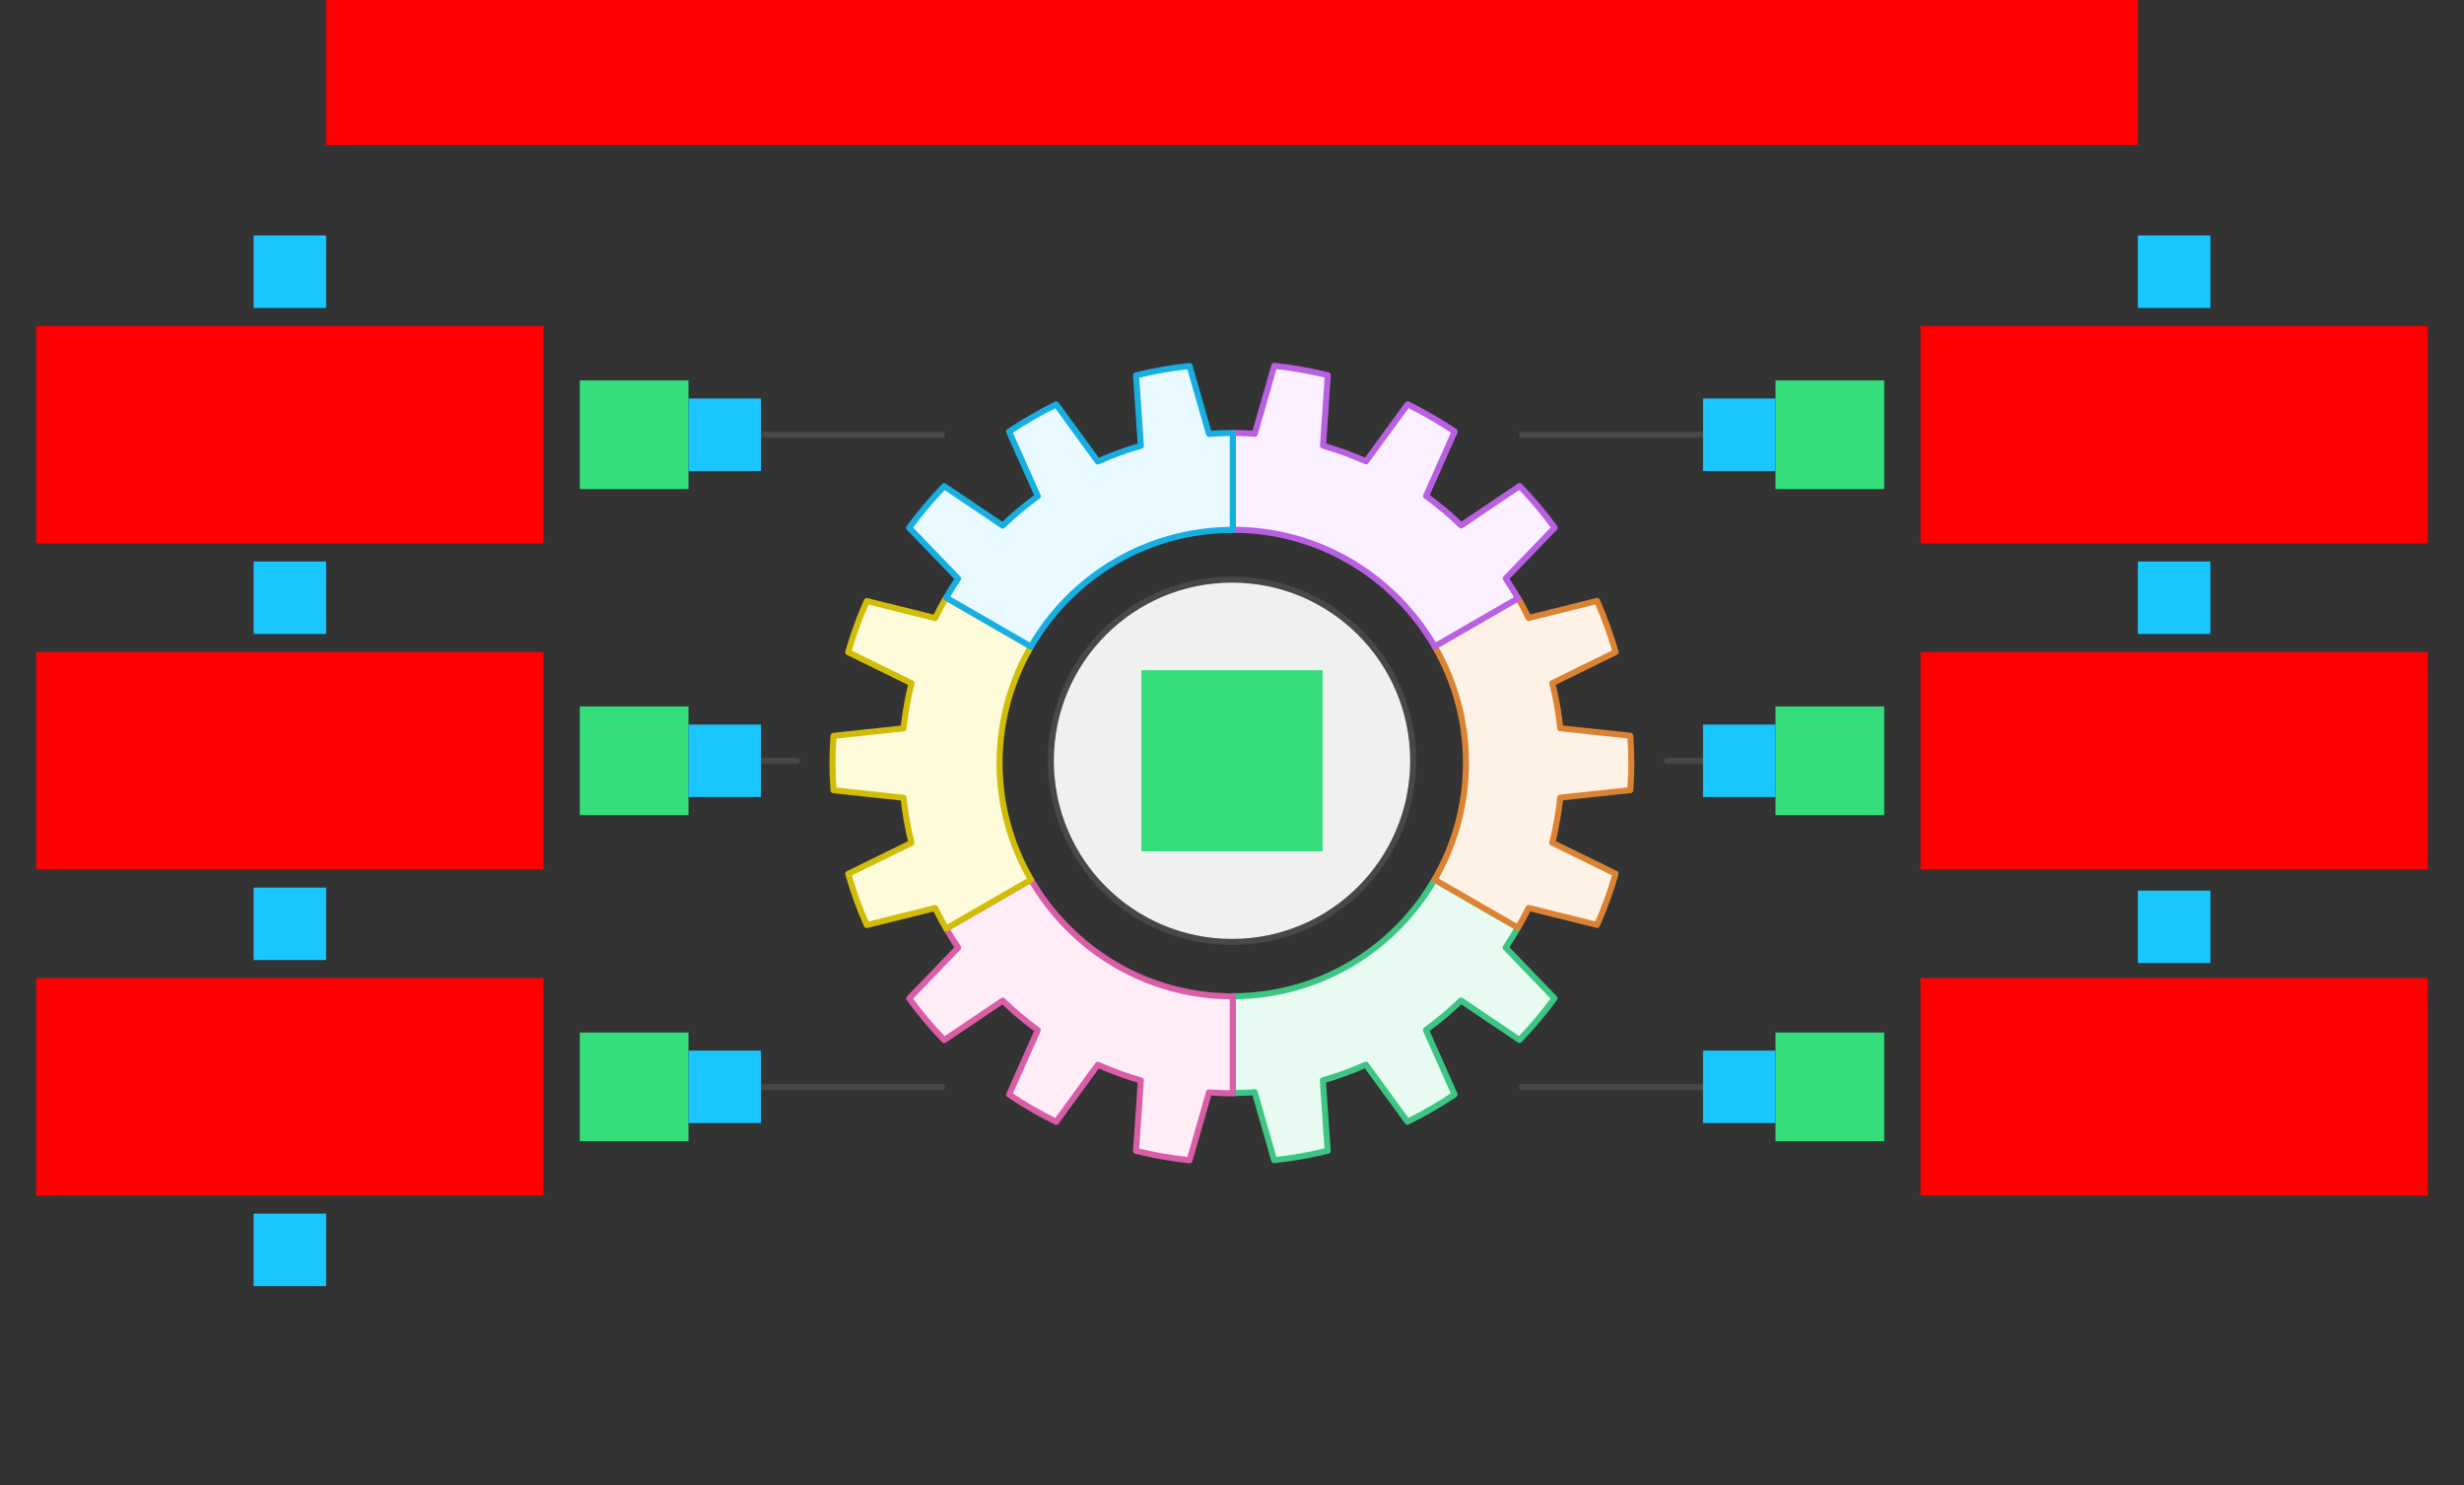 <svg xmlns="http://www.w3.org/2000/svg" width="816" height="492"><rect width="100%" height="100%" fill="#333333" stroke="none"/>    <g id="Gear-v1--family--6">        <g id="lines">            <g id="g-0">                <g id="cu">                    <g id="cu_1" >                        <path id="Vector" transform="translate(348, 192)" fill="#f0f0f0" d="M60 120 C93.137 120 120 93.137 120 60 C120 26.863 93.137 4.7684e-6 60 4.7684e-6 C26.863 4.7684e-6 0 26.863 0 60 C0 93.137 26.863 120 60 120 Z"></path>
                        <path id="Vector_1" transform="translate(348, 192)" fill="none" stroke="#484848" stroke-width="2" stroke-linejoin="round" stroke-linecap="round" stroke-miterlimit="4"  d="M 120 60 C 120 93.137 93.137 120 60 120 C 26.863 120 0 93.137 0 60 C 0 26.863 26.863 0 60 0 C 93.137 0 120 26.863 120 60 Z"></path></g></g></g>
            <g id="g-6">                <g id="cu_2">                    <g id="cu_3" >                        <path id="Vector_2" transform="translate(408.23, 291.325)" fill="#e7fbf2" d="M66.853 0 C53.508 23.1 28.596 38.659 0 38.659 L0 70.73 C2.47 70.73 4.853 70.6 7.279 70.47 L13.734 92.964 C19.757 92.314 25.692 91.273 31.455 89.843 L29.852 66.526 C34.748 65.14 39.514 63.406 44.106 61.326 L57.884 80.222 C63.3 77.578 68.499 74.544 73.482 71.207 L63.993 49.841 C68.066 46.85 71.965 43.6 75.605 40.089 L94.972 53.135 C99.131 48.8 103.03 44.206 106.583 39.352 L90.379 22.537 C91.809 20.413 93.195 18.203 94.452 15.949 L66.809 0 L66.853 0 Z"></path>
                        <path id="Vector_3" transform="translate(408.23, 291.325)" fill="none" stroke="#3cc583" stroke-width="2" stroke-linejoin="round" stroke-linecap="round" stroke-miterlimit="4"  d="M 66.853 0 C 53.508 23.1 28.596 38.659 0 38.659 L 0 70.73 C 2.47 70.73 4.853 70.6 7.279 70.47 L 13.734 92.964 C 19.757 92.314 25.692 91.273 31.455 89.843 L 29.852 66.526 C 34.748 65.14 39.514 63.406 44.106 61.326 L 57.884 80.222 C 63.3 77.578 68.499 74.544 73.482 71.207 L 63.993 49.841 C 68.066 46.85 71.965 43.6 75.605 40.089 L 94.972 53.135 C 99.131 48.8 103.03 44.206 106.583 39.352 L 90.379 22.537 C 91.809 20.413 93.195 18.203 94.452 15.949 L 66.809 0 L 66.853 0 Z"></path></g></g>
                <g id="cu_4">                    <path id="line" transform="matrix(-1, -8.742277657347586e-8, 8.742277657347586e-8, -1, 576, 360)" fill="none" stroke="#484848" stroke-width="2" stroke-linejoin="round" stroke-linecap="round" stroke-miterlimit="4"  d="M 0 0 L 72 0"></path></g></g>
            <g id="g-5">                <g id="cu_5">                    <g id="cu_6" >                        <path id="Vector_4" transform="translate(301.084, 291.369)" fill="#feecf7" d="M107.19 38.659 C78.594 38.659 53.725 23.1 40.337 0 L12.261 16.209 C13.518 18.376 14.818 20.456 16.204 22.537 L0 39.352 C3.553 44.206 7.409 48.8 11.611 53.135 L30.978 40.089 C34.618 43.6 38.474 46.85 42.59 49.841 L33.102 71.207 C38.084 74.544 43.283 77.578 48.699 80.222 L62.477 61.326 C67.07 63.363 71.835 65.096 76.731 66.526 L75.128 89.843 C80.891 91.273 86.826 92.314 92.849 92.964 L99.304 70.47 C101.817 70.644 104.33 70.774 106.887 70.774 C106.973 70.774 107.06 70.774 107.19 70.774 L107.19 38.702 L107.19 38.659 Z"></path>
                        <path id="Vector_5" transform="translate(301.084, 291.369)" fill="none" stroke="#d95da7" stroke-width="2" stroke-linejoin="round" stroke-linecap="round" stroke-miterlimit="4"  d="M 107.19 38.659 C 78.594 38.659 53.725 23.1 40.337 0 L 12.261 16.209 C 13.518 18.376 14.818 20.456 16.204 22.537 L 0 39.352 C 3.553 44.206 7.409 48.8 11.611 53.135 L 30.978 40.089 C 34.618 43.6 38.474 46.85 42.59 49.841 L 33.102 71.207 C 38.084 74.544 43.283 77.578 48.699 80.222 L 62.477 61.326 C 67.07 63.363 71.835 65.096 76.731 66.526 L 75.128 89.843 C 80.891 91.273 86.826 92.314 92.849 92.964 L 99.304 70.47 C 101.817 70.644 104.33 70.774 106.886 70.774 C 106.973 70.774 107.06 70.774 107.19 70.774 L 107.19 38.702 L 107.19 38.659 Z"></path></g></g>
                <g id="cu_7">                    <path id="line_1" transform="translate(240, 360)" fill="none" stroke="#484848" stroke-width="2" stroke-linejoin="round" stroke-linecap="round" stroke-miterlimit="4"  d="M 0 0 L 72 0"></path></g></g>
            <g id="g-4">                <g id="cu_8">                    <g id="cu_9" >                        <path id="Vector_6" transform="translate(475.083, 198.102)" fill="#fef2e6" d="M10.398 54.651 C10.398 68.737 6.586 81.869 0 93.267 L27.642 109.216 C28.855 107.049 30.025 104.882 31.152 102.628 L53.812 108.263 C56.238 102.802 58.274 97.168 59.964 91.317 L38.994 81.045 C40.207 76.191 41.073 71.207 41.637 66.093 L64.816 63.623 C65.033 60.632 65.163 57.642 65.163 54.608 C65.163 51.574 65.033 48.584 64.816 45.593 L41.637 43.123 C41.117 38.009 40.207 33.025 38.994 28.171 L59.964 17.899 C58.274 12.092 56.238 6.414 53.812 0.954 L31.152 6.588 C30.069 4.334 28.899 2.167 27.642 0 L0 15.949 C6.586 27.304 10.398 40.479 10.398 54.565 L10.398 54.651 Z"></path>
                        <path id="Vector_7" transform="translate(475.083, 198.102)" fill="none" stroke="#db8333" stroke-width="2" stroke-linejoin="round" stroke-linecap="round" stroke-miterlimit="4"  d="M 10.398 54.651 C 10.398 68.737 6.586 81.869 0 93.267 L 27.642 109.216 C 28.855 107.049 30.025 104.882 31.152 102.628 L 53.812 108.263 C 56.238 102.802 58.274 97.168 59.964 91.317 L 38.994 81.045 C 40.207 76.191 41.073 71.207 41.637 66.093 L 64.816 63.623 C 65.033 60.632 65.163 57.642 65.163 54.608 C 65.163 51.574 65.033 48.584 64.816 45.593 L 41.637 43.123 C 41.117 38.009 40.207 33.025 38.994 28.171 L 59.964 17.899 C 58.274 12.092 56.238 6.414 53.812 0.954 L 31.152 6.588 C 30.069 4.334 28.899 2.167 27.642 0 L 0 15.949 C 6.586 27.304 10.398 40.479 10.398 54.565 L 10.398 54.651 Z"></path></g></g>
                <g id="cu_10">                    <path id="line_2" transform="matrix(-1, 0, 0, 1, 576, 252)" fill="none" stroke="#484848" stroke-width="2" stroke-linejoin="round" stroke-linecap="round" stroke-miterlimit="4"  d="M 0 0 L 24 0"></path></g></g>
            <g id="g-3">                <g id="cu_11">                    <g id="cu_12" >                        <path id="Vector_8" transform="translate(275.695, 197.928)" fill="#fefbdb" d="M55.328 54.825 C55.328 40.739 59.141 27.607 65.726 16.209 L37.651 0 C36.351 2.21 35.138 4.507 34.011 6.804 L11.351 1.17 C8.925 6.631 6.889 12.265 5.199 18.116 L26.169 28.387 C24.956 33.242 24.09 38.226 23.526 43.34 L0.347 45.81 C0.13 48.8 0 51.791 0 54.825 C0 57.858 0.13 60.849 0.347 63.839 L23.526 66.31 C24.046 71.424 24.956 76.408 26.169 81.262 L5.199 91.534 C6.889 97.341 8.925 103.018 11.351 108.479 L34.011 102.845 C35.138 105.185 36.351 107.439 37.651 109.649 L65.726 93.44 C59.141 82.085 55.328 68.91 55.328 54.825 Z"></path>
                        <path id="Vector_9" transform="translate(275.695, 197.928)" fill="none" stroke="#d1bd08" stroke-width="2" stroke-linejoin="round" stroke-linecap="round" stroke-miterlimit="4"  d="M 55.328 54.825 C 55.328 40.739 59.141 27.607 65.726 16.209 L 37.651 0 C 36.351 2.21 35.138 4.507 34.011 6.804 L 11.351 1.17 C 8.925 6.631 6.889 12.265 5.199 18.116 L 26.169 28.387 C 24.956 33.242 24.09 38.226 23.526 43.34 L 0.347 45.81 C 0.13 48.8 0 51.791 0 54.825 C 0 57.858 0.13 60.849 0.347 63.839 L 23.526 66.31 C 24.046 71.424 24.956 76.408 26.169 81.262 L 5.199 91.534 C 6.889 97.341 8.925 103.019 11.351 108.479 L 34.011 102.845 C 35.138 105.186 36.351 107.439 37.651 109.65 L 65.726 93.44 C 59.141 82.085 55.328 68.91 55.328 54.825 Z"></path></g></g>
                <g id="cu_13">                    <path id="line_3" transform="translate(240, 252)" fill="none" stroke="#484848" stroke-width="2" stroke-linejoin="round" stroke-linecap="round" stroke-miterlimit="4"  d="M 0 0 L 24 0"></path></g></g>
            <g id="g-2">                <g id="cu_14">                    <g id="cu_15" >                        <path id="Vector_10" transform="translate(408.274, 121.174)" fill="#faf0ff" d="M66.809 92.964 L94.452 77.015 C93.152 74.761 91.809 72.594 90.379 70.427 L106.583 53.611 C103.03 48.757 99.174 44.163 94.972 39.829 L75.605 52.874 C71.965 49.364 68.109 46.113 63.993 43.123 L73.482 21.756 C68.499 18.419 63.3 15.429 57.884 12.742 L44.106 31.638 C39.514 29.601 34.748 27.867 29.852 26.437 L31.455 3.12 C25.693 1.69 19.757 0.65 13.735 0 L7.279 22.493 C4.853 22.32 2.426 22.233 0 22.233 L0 54.305 C28.596 54.305 53.465 69.864 66.853 92.964 L66.809 92.964 Z"></path>
                        <path id="Vector_11" transform="translate(408.274, 121.174)" fill="none" stroke="#b960e2" stroke-width="2" stroke-linejoin="round" stroke-linecap="round" stroke-miterlimit="4"  d="M 66.809 92.964 L 94.452 77.015 C 93.152 74.761 91.809 72.594 90.379 70.427 L 106.583 53.611 C 103.03 48.757 99.174 44.163 94.972 39.829 L 75.605 52.874 C 71.965 49.364 68.109 46.113 63.993 43.123 L 73.482 21.756 C 68.499 18.419 63.3 15.429 57.884 12.742 L 44.106 31.638 C 39.514 29.601 34.748 27.867 29.852 26.437 L 31.455 3.12 C 25.693 1.69 19.757 0.65 13.735 0 L 7.279 22.493 C 4.853 22.32 2.426 22.233 0 22.233 L 0 54.305 C 28.596 54.305 53.465 69.864 66.853 92.964 L 66.809 92.964 Z"></path></g></g>
                <g id="cu_16">                    <path id="line_4" transform="matrix(-1, 0, 0, 1, 576, 144)" fill="none" stroke="#484848" stroke-width="2" stroke-linejoin="round" stroke-linecap="round" stroke-miterlimit="4"  d="M 0 0 L 72 0"></path></g></g>
            <g id="g-1">                <g id="cu_17">                    <g id="cu_18" >                        <path id="Vector_12" transform="translate(301.084, 121.217)" fill="#e8f9ff" d="M107.19 54.261 L107.19 22.19 C107.19 22.19 107.016 22.19 106.887 22.19 C104.33 22.19 101.817 22.32 99.304 22.493 L92.849 0 C86.783 0.65 80.891 1.69 75.128 3.12 L76.731 26.437 C71.835 27.824 67.07 29.558 62.477 31.638 L48.699 12.742 C43.283 15.386 38.084 18.419 33.102 21.756 L42.59 43.123 C38.517 46.113 34.618 49.364 30.978 52.874 L11.611 39.829 C7.452 44.163 3.553 48.757 0 53.611 L16.204 70.427 C14.818 72.464 13.518 74.588 12.261 76.755 L40.337 92.964 C53.681 69.864 78.594 54.305 107.19 54.305 L107.19 54.261 Z"></path>
                        <path id="Vector_13" transform="translate(301.084, 121.217)" fill="none" stroke="#17aee1" stroke-width="2" stroke-linejoin="round" stroke-linecap="round" stroke-miterlimit="4"  d="M 107.19 54.261 L 107.19 22.19 C 107.19 22.19 107.016 22.19 106.886 22.19 C 104.33 22.19 101.817 22.32 99.304 22.493 L 92.849 0 C 86.783 0.65 80.891 1.69 75.128 3.12 L 76.731 26.437 C 71.835 27.824 67.07 29.558 62.477 31.638 L 48.699 12.742 C 43.283 15.386 38.084 18.419 33.102 21.756 L 42.59 43.123 C 38.517 46.113 34.618 49.364 30.978 52.874 L 11.611 39.829 C 7.452 44.163 3.553 48.757 0 53.611 L 16.204 70.427 C 14.818 72.464 13.518 74.588 12.261 76.755 L 40.337 92.964 C 53.681 69.864 78.594 54.305 107.19 54.305 L 107.19 54.261 Z"></path></g></g>
                <g id="cu_19">                    <path id="line_5" transform="translate(240, 144)" fill="none" stroke="#484848" stroke-width="2" stroke-linejoin="round" stroke-linecap="round" stroke-miterlimit="4"  d="M 0 0 L 72 0"></path></g></g></g>
        <path id="tx-cb-title" transform="matrix(1, -1.6081230200044232e-16, 1.6081230200044232e-16, 1, 108, 0)" fill="#ff00001a" d="M0 0 L600 0 L600 48 L0 48 L0 0 Z"></path>
        <rect id="bt-cc-add-7" fill="#1ac6ff33" transform="matrix(1, -8.326672684688674e-17, 8.326672684688674e-17, 1, 84, 402)" width="24" height="24" rx="0" ry="0"></rect>
        <rect id="bt-cc-add-6" fill="#1ac6ff33" transform="matrix(1, 5.551115123125783e-17, -5.551115123125783e-17, 1, 708, 295)" width="24" height="24" rx="0" ry="0"></rect>
        <rect id="bt-cc-add-5" fill="#1ac6ff33" transform="translate(84, 294)" width="24" height="24" rx="0" ry="0"></rect>
        <rect id="bt-cc-add-4" fill="#1ac6ff33" transform="matrix(1, 5.551115123125783e-17, -5.551115123125783e-17, 1, 708, 186)" width="24" height="24" rx="0" ry="0"></rect>
        <rect id="bt-cc-add-3" fill="#1ac6ff33" transform="matrix(1, -8.326672684688674e-17, 8.326672684688674e-17, 1, 84, 186)" width="24" height="24" rx="0" ry="0"></rect>
        <rect id="bt-cc-add-2" fill="#1ac6ff33" transform="matrix(1, 5.551115123125783e-17, -5.551115123125783e-17, 1, 708, 78)" width="24" height="24" rx="0" ry="0"></rect>
        <rect id="bt-cc-add-1" fill="#1ac6ff33" transform="matrix(1, 5.551115123125783e-17, -5.551115123125783e-17, 1, 84, 78)" width="24" height="24" rx="0" ry="0"></rect>
        <path id="ic-cc-1" transform="matrix(1, 1.1102230246251565e-16, -1.1102230246251565e-16, 1, 192, 126)" fill="#33de7b1a" d="M0 0 L36 0 L36 36 L0 36 L0 0 Z"></path>
        <path id="ic-cc-3" transform="translate(192, 234)" fill="#33de7b1a" d="M0 0 L36 0 L36 36 L0 36 L0 0 Z"></path>
        <path id="ic-cc-5" transform="matrix(1, -1.6653345369377348e-16, 1.6653345369377348e-16, 1, 192, 342)" fill="#33de7b1a" d="M0 0 L36 0 L36 36 L0 36 L0 0 Z"></path>
        <path id="ic-cc-6" transform="translate(588, 342)" fill="#33de7b1a" d="M0 0 L36 0 L36 36 L0 36 L0 0 Z"></path>
        <path id="ic-cc-4" transform="matrix(1, -1.6653345369377348e-16, 1.6653345369377348e-16, 1, 588, 234)" fill="#33de7b1a" d="M0 0 L36 0 L36 36 L0 36 L0 0 Z"></path>
        <path id="ic-cc-2" transform="matrix(1, -5.551115123125783e-17, 5.551115123125783e-17, 1, 588, 126)" fill="#33de7b1a" d="M0 0 L36 0 L36 36 L0 36 L0 0 Z"></path>
        <path id="ic-cc-0" transform="matrix(1, 1.1102230246251565e-16, -1.1102230246251565e-16, 1, 378, 222)" fill="#33de7b1a" d="M0 0 L60 0 L60 60 L0 60 L0 0 Z"></path>
        <path id="tx-rc-1" transform="matrix(1, -5.551115123125783e-17, 5.551115123125783e-17, 1, 12, 108)" fill="#ff00001a" d="M0 0 L168 0 L168 72 L0 72 L0 0 Z"></path>
        <path id="tx-rc-3" transform="translate(12, 216)" fill="#ff00001a" d="M0 0 L168 0 L168 72 L0 72 L0 0 Z"></path>
        <path id="tx-rc-5" transform="matrix(1, -5.551115123125783e-17, 5.551115123125783e-17, 1, 12, 324)" fill="#ff00001a" d="M0 0 L168 0 L168 72 L0 72 L0 0 Z"></path>
        <path id="tx-lc-6" transform="matrix(1, -5.551115123125783e-17, 5.551115123125783e-17, 1, 636, 324)" fill="#ff00001a" d="M0 0 L168 0 L168 72 L0 72 L0 0 Z"></path>
        <path id="tx-lc-4" transform="translate(636, 216)" fill="#ff00001a" d="M0 0 L168 0 L168 72 L0 72 L0 0 Z"></path>
        <path id="tx-lc-2" transform="matrix(1, -5.551115123125783e-17, 5.551115123125783e-17, 1, 636, 108)" fill="#ff00001a" d="M0 0 L168 0 L168 72 L0 72 L0 0 Z"></path>
        <rect id="bt-cc-remove-6" fill="#1ac6ff33" transform="matrix(1, -5.551115123125783e-17, 5.551115123125783e-17, 1, 564, 348)" width="24" height="24" rx="0" ry="0"></rect>
        <rect id="bt-cc-remove-5" fill="#1ac6ff33" transform="matrix(1, 0, 0, 1, 228, 348)" width="24" height="24" rx="0" ry="0"></rect>
        <rect id="bt-cc-remove-4" fill="#1ac6ff33" transform="matrix(1, -5.551115123125783e-17, 5.551115123125783e-17, 1, 564, 240)" width="24" height="24" rx="0" ry="0"></rect>
        <rect id="bt-cc-remove-3" fill="#1ac6ff33" transform="matrix(1, -5.551115123125783e-17, 5.551115123125783e-17, 1, 228, 240)" width="24" height="24" rx="0" ry="0"></rect>
        <rect id="bt-cc-remove-2" fill="#1ac6ff33" transform="matrix(1, -5.551115123125783e-17, 5.551115123125783e-17, 1, 564, 132)" width="24" height="24" rx="0" ry="0"></rect>
        <rect id="bt-cc-remove-1" fill="#1ac6ff33" transform="matrix(1, 0, 0, 1, 228, 132)" width="24" height="24" rx="0" ry="0"></rect></g></svg>
